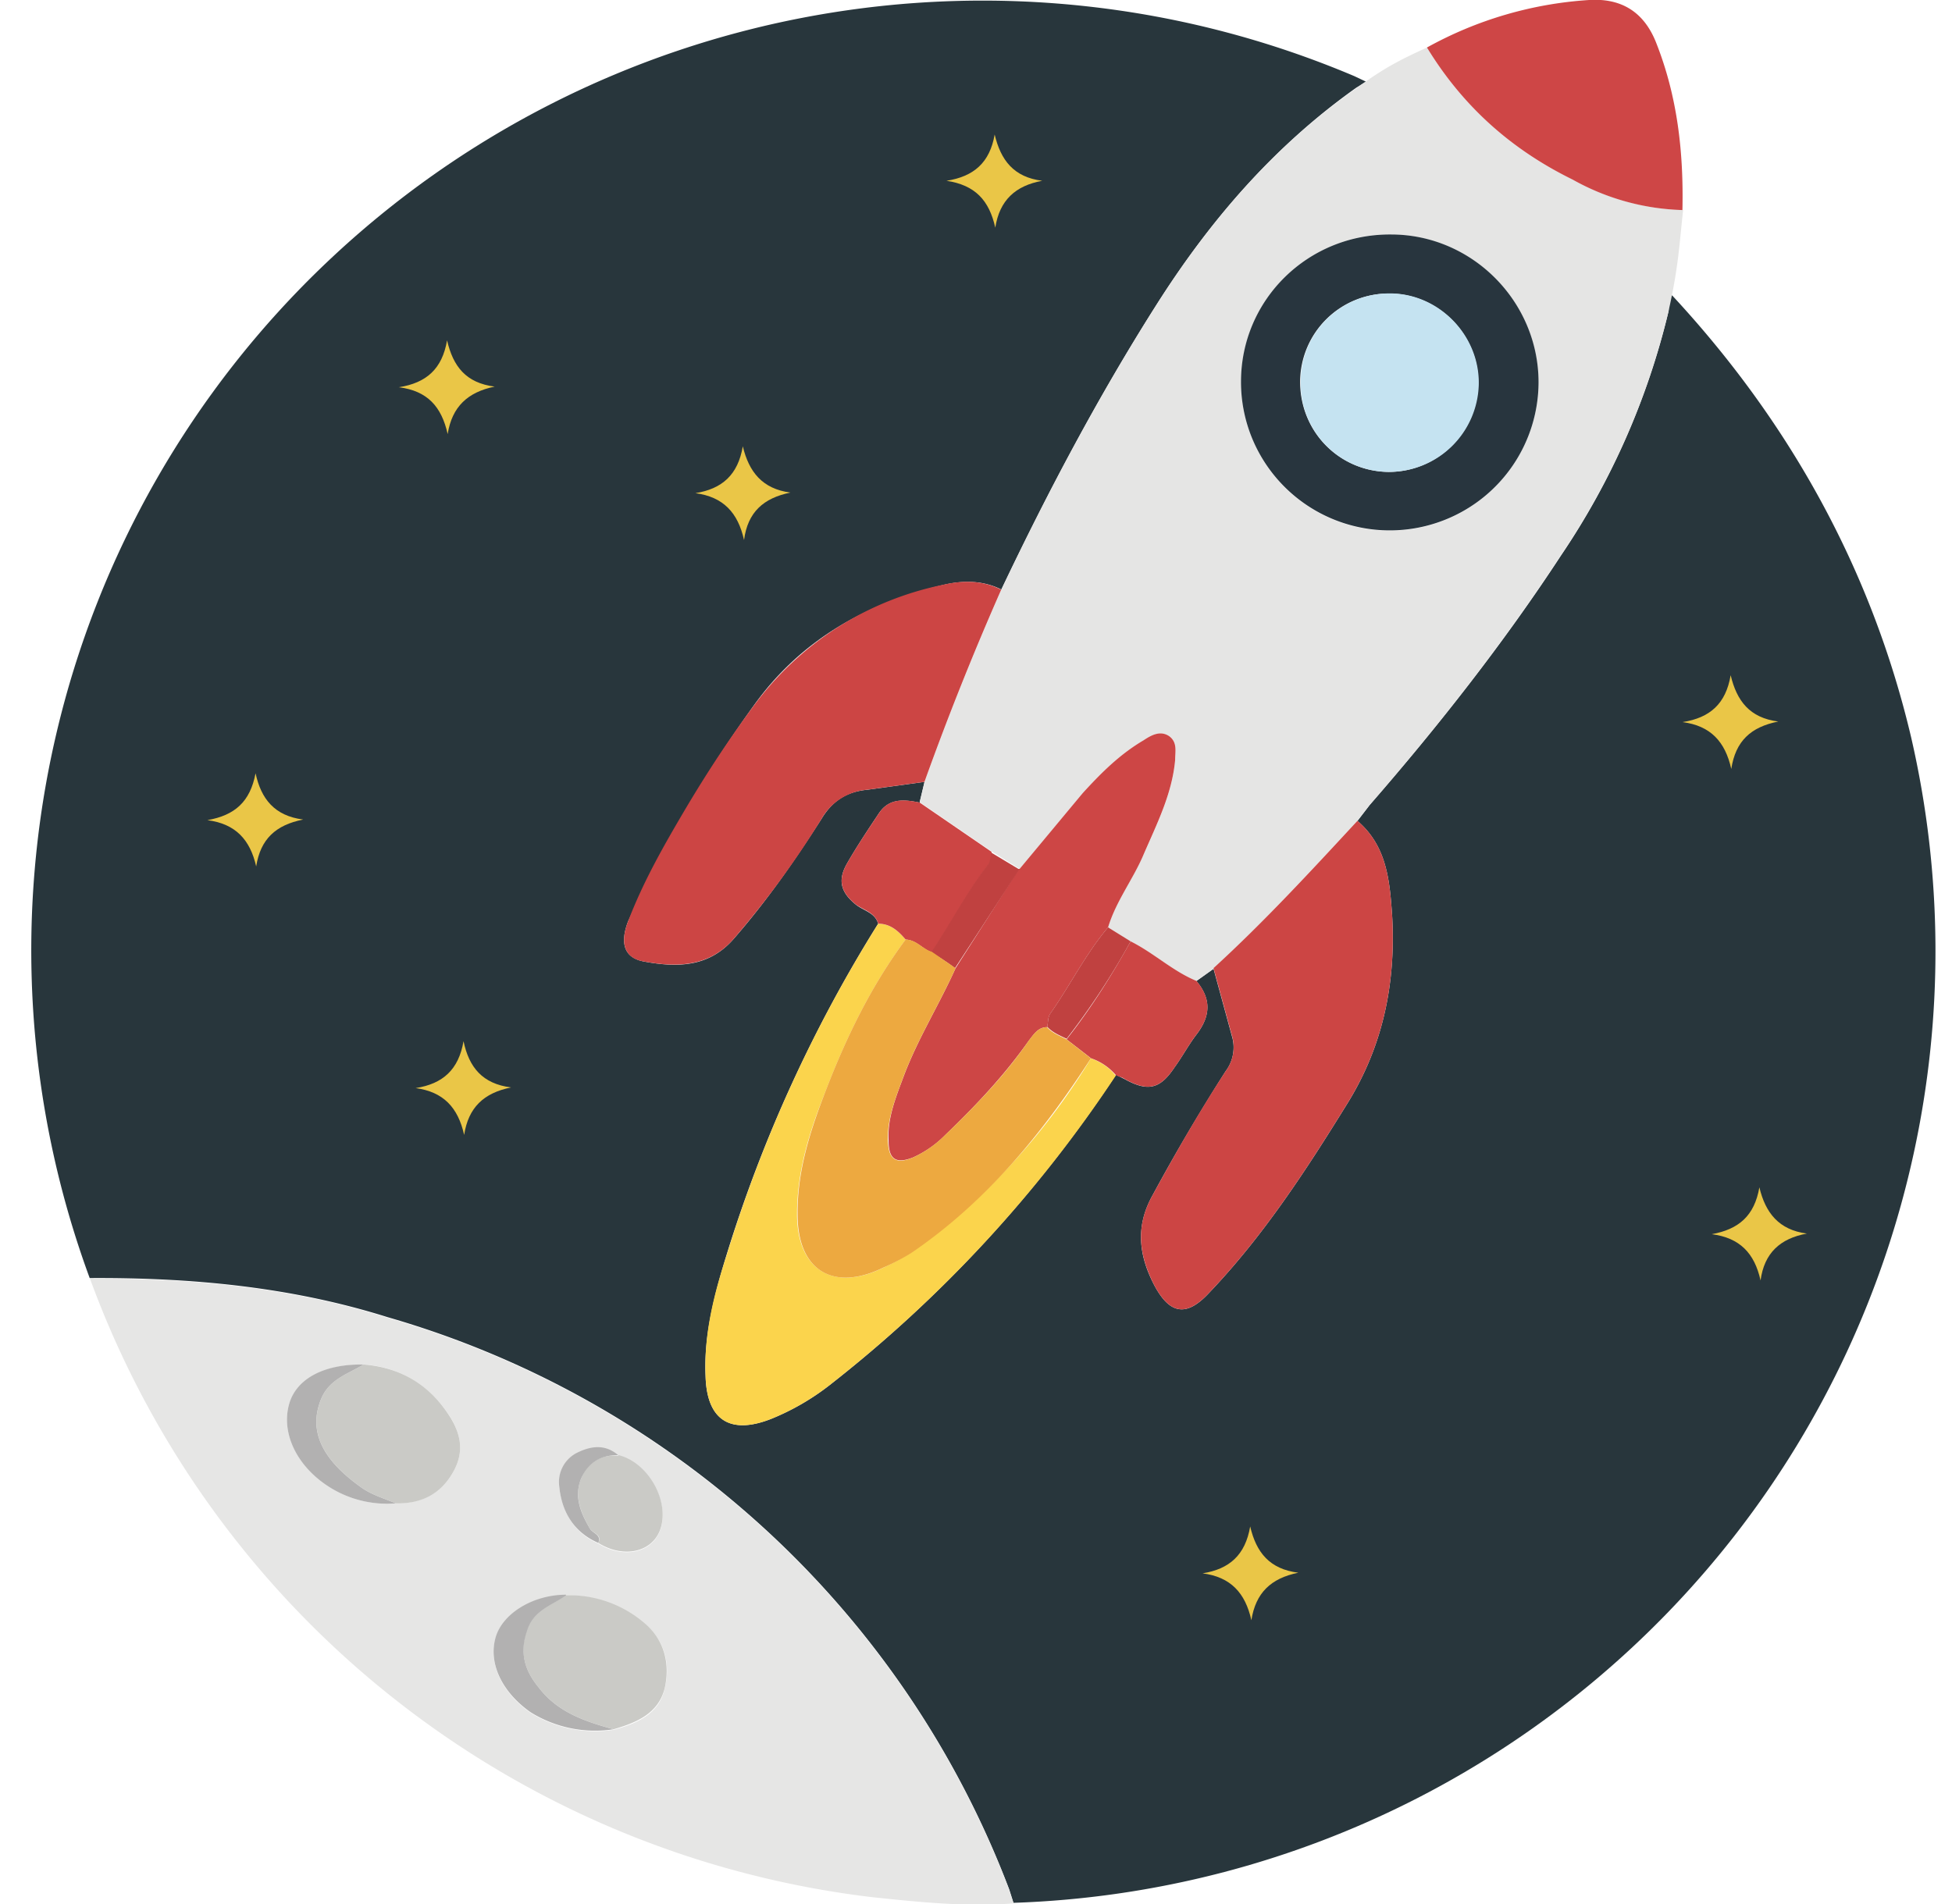 <svg xmlns="http://www.w3.org/2000/svg" fill="none" viewBox="0 0 41 40">
  <path fill="#28363C" fill-rule="evenodd" d="M35.12 6.204c2.46 2.648 4.19 5.756 5.022 9.287a19.98 19.98 0 0 1-3.643 16.685 20.051 20.051 0 0 1-15.211 7.799l-.09-.282a19.825 19.825 0 0 0-5.11-7.553 19.86 19.86 0 0 0-7.954-4.471c-2.037-.64-4.137-.832-6.25-.819A19.931 19.931 0 0 1 6.863 5.512 20.004 20.004 0 0 1 28.448 1.6l.243.115-.205.128c-1.729 1.228-3.074 2.789-4.2 4.567-1.218 1.919-2.28 3.927-3.254 5.974-.384-.192-.794-.192-1.191-.103-1.627.384-3.023 1.152-4.022 2.559a26.854 26.854 0 0 0-2.626 4.515c-.18.474-.077.768.333.845.692.127 1.358.127 1.883-.474.692-.793 1.28-1.637 1.844-2.52.23-.384.538-.575.961-.614l1.204-.166-.102.435c-.32-.064-.64-.102-.859.23-.23.345-.46.69-.666 1.049-.205.358-.128.614.192.87.167.128.398.166.462.396a29.533 29.533 0 0 0-3.177 6.933c-.256.832-.487 1.689-.448 2.572.025.92.512 1.24 1.383.895a5.126 5.126 0 0 0 1.217-.703 27.478 27.478 0 0 0 6.02-6.524l.179.09c.487.268.743.217 1.05-.244.167-.23.295-.473.461-.69.295-.384.32-.742 0-1.126l.359-.256.384 1.407a.826.826 0 0 1-.128.742 40.93 40.93 0 0 0-1.537 2.61c-.371.665-.282 1.279.039 1.893.32.6.666.665 1.127.179 1.152-1.203 2.05-2.584 2.92-3.991.756-1.215 1.025-2.533.948-3.94-.051-.73-.103-1.471-.73-2.008l.256-.333c1.447-1.663 2.818-3.403 4.022-5.245a15.595 15.595 0 0 0 2.254-5.116c.026-.103-.051-.282.077-.346Z" clip-rule="evenodd"/>
  <path fill="#E5E5E4" fill-rule="evenodd" d="M26.067 8.02a3.12 3.12 0 0 0 3.12 3.128 3.127 3.127 0 0 0 3.13-3.114 3.132 3.132 0 0 0-3.099-3.109 3.116 3.116 0 0 0-2.907 1.901 3.12 3.12 0 0 0-.244 1.195Zm-6.75 8.827.103-.422a61.49 61.49 0 0 1 1.614-4.042c.973-2.047 2.036-4.055 3.253-5.974 1.127-1.778 2.472-3.339 4.201-4.554.576-.422.897-.588 1.486-.857a7.093 7.093 0 0 0 3.074 2.776 5 5 0 0 0 2.305.64c-.077.665-.09 1.164-.307 2.123a15.593 15.593 0 0 1-2.254 5.117c-1.217 1.854-2.562 3.581-4.022 5.257l-.256.333c-.987 1.049-1.96 2.123-3.023 3.108l-.359.256c-.512-.205-.896-.588-1.383-.832l-.474-.294c.167-.55.512-.997.743-1.522.282-.64.602-1.28.666-1.996 0-.179.051-.383-.128-.498-.192-.128-.384-.013-.538.09-.5.293-.897.69-1.28 1.112l-1.32 1.586-.576-.358-1.512-1.036" clip-rule="evenodd"/>
  <path fill="#E6E6E5" fill-rule="evenodd" d="M7.635 28.666c-.807 0-1.384.282-1.55.793-.192.601.115 1.28.768 1.74a2.29 2.29 0 0 0 1.46.384c.564 0 .987-.218 1.243-.73.243-.498.038-.933-.256-1.304a2.241 2.241 0 0 0-1.665-.883Zm4.252 4.848c-.679 0-1.32.384-1.473.883-.166.55.128 1.164.73 1.586.52.323 1.137.45 1.742.358.487-.128.96-.333 1.076-.87.128-.511 0-1.01-.423-1.356a2.503 2.503 0 0 0-1.652-.6Zm.679-1.087c.512.32 1.088.205 1.28-.23.257-.589-.204-1.446-.845-1.6-.269-.242-.563-.217-.858-.076a.69.69 0 0 0-.397.716c.064.512.295.96.82 1.19ZM1.884 26.862c2.113-.012 4.226.18 6.25.82a19.859 19.859 0 0 1 7.954 4.47 19.827 19.827 0 0 1 5.11 7.553l.09.282c-.986.077-1.96-.026-2.946-.128A20.033 20.033 0 0 1 8.27 35.68a19.995 19.995 0 0 1-6.385-8.831" clip-rule="evenodd"/>
  <path fill="#CE4646" fill-rule="evenodd" d="M35.338 4.413a5 5 0 0 1-2.305-.64c-1.281-.626-2.306-1.535-3.061-2.775A8.077 8.077 0 0 1 33.379 0c.64-.039 1.127.217 1.396.87.46 1.15.589 2.328.563 3.543Z" clip-rule="evenodd"/>
  <path fill="#CC4544" fill-rule="evenodd" d="M21.032 12.383a61.456 61.456 0 0 0-1.614 4.042l-1.204.166a1.217 1.217 0 0 0-.96.614 19.55 19.55 0 0 1-1.845 2.52c-.512.589-1.191.602-1.883.474-.41-.064-.512-.384-.333-.845.32-.844.769-1.624 1.23-2.404.435-.73.896-1.433 1.409-2.124a6.559 6.559 0 0 1 3.996-2.545c.397-.09.807-.09 1.191.102m4.47 7.956c1.063-.972 2.05-2.046 3.023-3.095.627.537.679 1.279.73 2.008.077 1.407-.192 2.725-.948 3.94-.87 1.407-1.768 2.789-2.92 3.991-.461.486-.807.422-1.127-.179-.32-.627-.41-1.228-.039-1.893.487-.896.987-1.765 1.537-2.61a.842.842 0 0 0 .128-.755l-.384-1.407Z" clip-rule="evenodd"/>
  <path fill="#FBD44C" fill-rule="evenodd" d="M23.44 22.591a27.478 27.478 0 0 1-6.02 6.511c-.371.29-.78.526-1.217.704-.87.345-1.357.026-1.383-.895-.039-.896.18-1.74.448-2.559a29.39 29.39 0 0 1 3.177-6.946c.256 0 .422.154.576.333-.73.985-1.255 2.072-1.69 3.21-.334.832-.59 1.663-.59 2.559 0 1.177.769 1.637 1.806 1.126.204-.093.4-.2.59-.32a13.744 13.744 0 0 0 3.778-4.08c.205.076.384.191.512.357" clip-rule="evenodd"/>
  <path fill="#CC4544" fill-rule="evenodd" d="M19.022 19.738c-.154-.18-.32-.333-.576-.333-.064-.23-.295-.281-.462-.397-.32-.255-.397-.511-.192-.87.205-.358.436-.703.666-1.048.218-.333.538-.294.859-.23l1.511 1.036c-.013.09-.013.204-.064.268-.448.576-.781 1.228-1.191 1.842-.192-.064-.32-.256-.551-.268Zm4.419 2.852a1.19 1.19 0 0 0-.525-.358l-.513-.397c.513-.652.948-1.343 1.345-2.059.487.243.884.627 1.383.831.32.384.295.742 0 1.126-.166.218-.294.46-.46.69-.308.461-.564.513-1.05.244-.052-.039-.129-.051-.18-.077Z" clip-rule="evenodd"/>
  <path fill="#28353E" fill-rule="evenodd" d="M29.216 6.167a1.86 1.86 0 0 0-1.908 1.854c0 1.05.82 1.88 1.857 1.894a1.885 1.885 0 0 0 1.883-1.842c.026-1.024-.82-1.894-1.845-1.906h.013Zm-3.15 1.854c0-1.726 1.408-3.108 3.15-3.095 1.704 0 3.1 1.407 3.1 3.108a3.118 3.118 0 0 1-1.941 2.876 3.128 3.128 0 0 1-4.077-1.706 3.117 3.117 0 0 1-.232-1.195" clip-rule="evenodd"/>
  <path fill="#CD4645" fill-rule="evenodd" d="m21.417 18.253 1.32-1.586c.384-.422.78-.819 1.28-1.113.154-.102.346-.217.538-.09.18.129.128.32.128.5-.064.716-.384 1.343-.666 1.995-.217.512-.576.972-.742 1.522-.474.563-.795 1.216-1.217 1.817-.052.077-.039.179-.064.281-.192 0-.282.154-.384.282-.513.729-1.115 1.368-1.755 1.982a2.241 2.241 0 0 1-.68.474c-.358.14-.511.038-.511-.358-.026-.474.153-.909.32-1.356.294-.78.743-1.497 1.088-2.265l1.332-2.085" clip-rule="evenodd"/>
  <path fill="#C04140" fill-rule="evenodd" d="m21.417 18.254-1.358 2.085c-.166-.128-.333-.23-.5-.333.41-.614.743-1.266 1.192-1.842.051-.064.051-.179.064-.256l.576.346m.602 3.325c.026-.102.013-.204.064-.281.423-.601.743-1.254 1.217-1.816l.474.294a15.673 15.673 0 0 1-1.345 2.047c-.128-.064-.295-.128-.41-.256" clip-rule="evenodd"/>
  <path fill="#CACAC6" fill-rule="evenodd" d="M7.635 28.666c.68.051 1.255.345 1.665.883.295.383.5.806.256 1.304-.256.512-.678.742-1.242.73-.243-.103-.5-.18-.704-.32-.82-.576-1.14-1.177-.871-1.855.166-.435.563-.537.896-.742Zm4.253 4.848a2.427 2.427 0 0 1 1.652.588c.41.346.538.845.423 1.357-.129.537-.59.729-1.076.87-.602-.167-1.179-.359-1.576-.883-.294-.358-.397-.73-.256-1.177.14-.435.538-.537.833-.768m1.114-2.929c.64.166 1.101 1.023.845 1.612-.192.435-.768.55-1.28.23.09-.18-.129-.205-.18-.307-.192-.333-.333-.678-.18-1.049.142-.332.41-.512.795-.473" clip-rule="evenodd"/>
  <path fill="#B2B1B1" fill-rule="evenodd" d="M7.635 28.666c-.333.205-.73.308-.897.742-.269.678.051 1.28.871 1.855.205.141.461.218.705.32a2.27 2.27 0 0 1-1.46-.384c-.654-.447-.961-1.138-.77-1.74.167-.511.744-.805 1.55-.793Zm4.252 4.849c-.295.217-.692.32-.82.754-.153.448-.051.819.244 1.177.397.525.973.717 1.575.883a2.564 2.564 0 0 1-1.742-.358c-.602-.422-.896-1.036-.73-1.586.154-.5.794-.883 1.473-.883m1.114-2.93c-.384-.012-.64.154-.794.487-.154.383-.013.716.18 1.049.05.102.256.128.179.306-.525-.23-.769-.665-.82-1.19a.688.688 0 0 1 .397-.715c.295-.141.59-.167.858.076" clip-rule="evenodd"/>
  <path fill="#EDA940" fill-rule="evenodd" d="M21.992 21.58c.115.128.269.18.41.256l.512.397c-1.024 1.586-2.203 3.019-3.778 4.093a4.626 4.626 0 0 1-.59.307c-1.05.512-1.793.051-1.793-1.113-.012-.895.256-1.74.577-2.571.435-1.138.96-2.226 1.69-3.21.231 0 .36.204.551.255l.5.346c-.346.767-.794 1.483-1.089 2.264-.166.447-.346.882-.333 1.356.013.396.166.511.525.358a2.31 2.31 0 0 0 .679-.474c.64-.614 1.255-1.253 1.755-1.982.102-.128.192-.282.384-.282Z" clip-rule="evenodd"/>
  <path fill="#C5E3F1" fill-rule="evenodd" d="M29.215 6.164c1.025.013 1.87.896 1.845 1.919a1.883 1.883 0 0 1-1.883 1.83 1.858 1.858 0 0 1-1.857-1.894c0-1.036.845-1.868 1.895-1.855Z" clip-rule="evenodd"/>
  <path fill="#EAC647" fill-rule="evenodd" d="M8.378 8.135c.577-.09.91-.384 1.012-.985.128.55.397.895 1 .972-.564.115-.897.422-.987.998-.128-.576-.423-.908-1.025-.985Zm6.225 2.226c.564-.09.897-.384.999-.985.128.537.41.895 1 .972-.564.115-.898.41-.974.997-.128-.575-.436-.908-1.025-.985ZM4.356 17.23c.577-.103.897-.384 1.012-.985.116.537.397.895 1 .972-.577.115-.897.41-.987.985-.128-.563-.435-.896-1.025-.972Zm4.38 5.628c.564-.09.897-.384 1-.985.115.55.397.896.999.972-.576.116-.897.422-.986.998-.128-.576-.436-.908-1.025-.985m16.535 10.195c.564-.09.897-.383 1-.985.128.55.41.896 1.011.972-.576.116-.896.423-.986.998-.128-.575-.435-.908-1.025-.985Zm10.695-7.125c.564-.102.897-.384 1-.985.127.537.41.896.998.972-.563.103-.896.41-.973.985-.128-.575-.436-.895-1.025-.972ZM35.34 15.17c.576-.09.909-.383 1.011-.985.128.538.397.896 1 .973-.577.115-.897.409-.987.997-.128-.575-.435-.908-1.024-.985ZM19.88 3.798c.576-.09.91-.383 1.012-.972.128.537.397.896.999.972-.564.103-.897.41-.986.985-.128-.575-.423-.895-1.025-.985Z" clip-rule="evenodd"/>
</svg>
